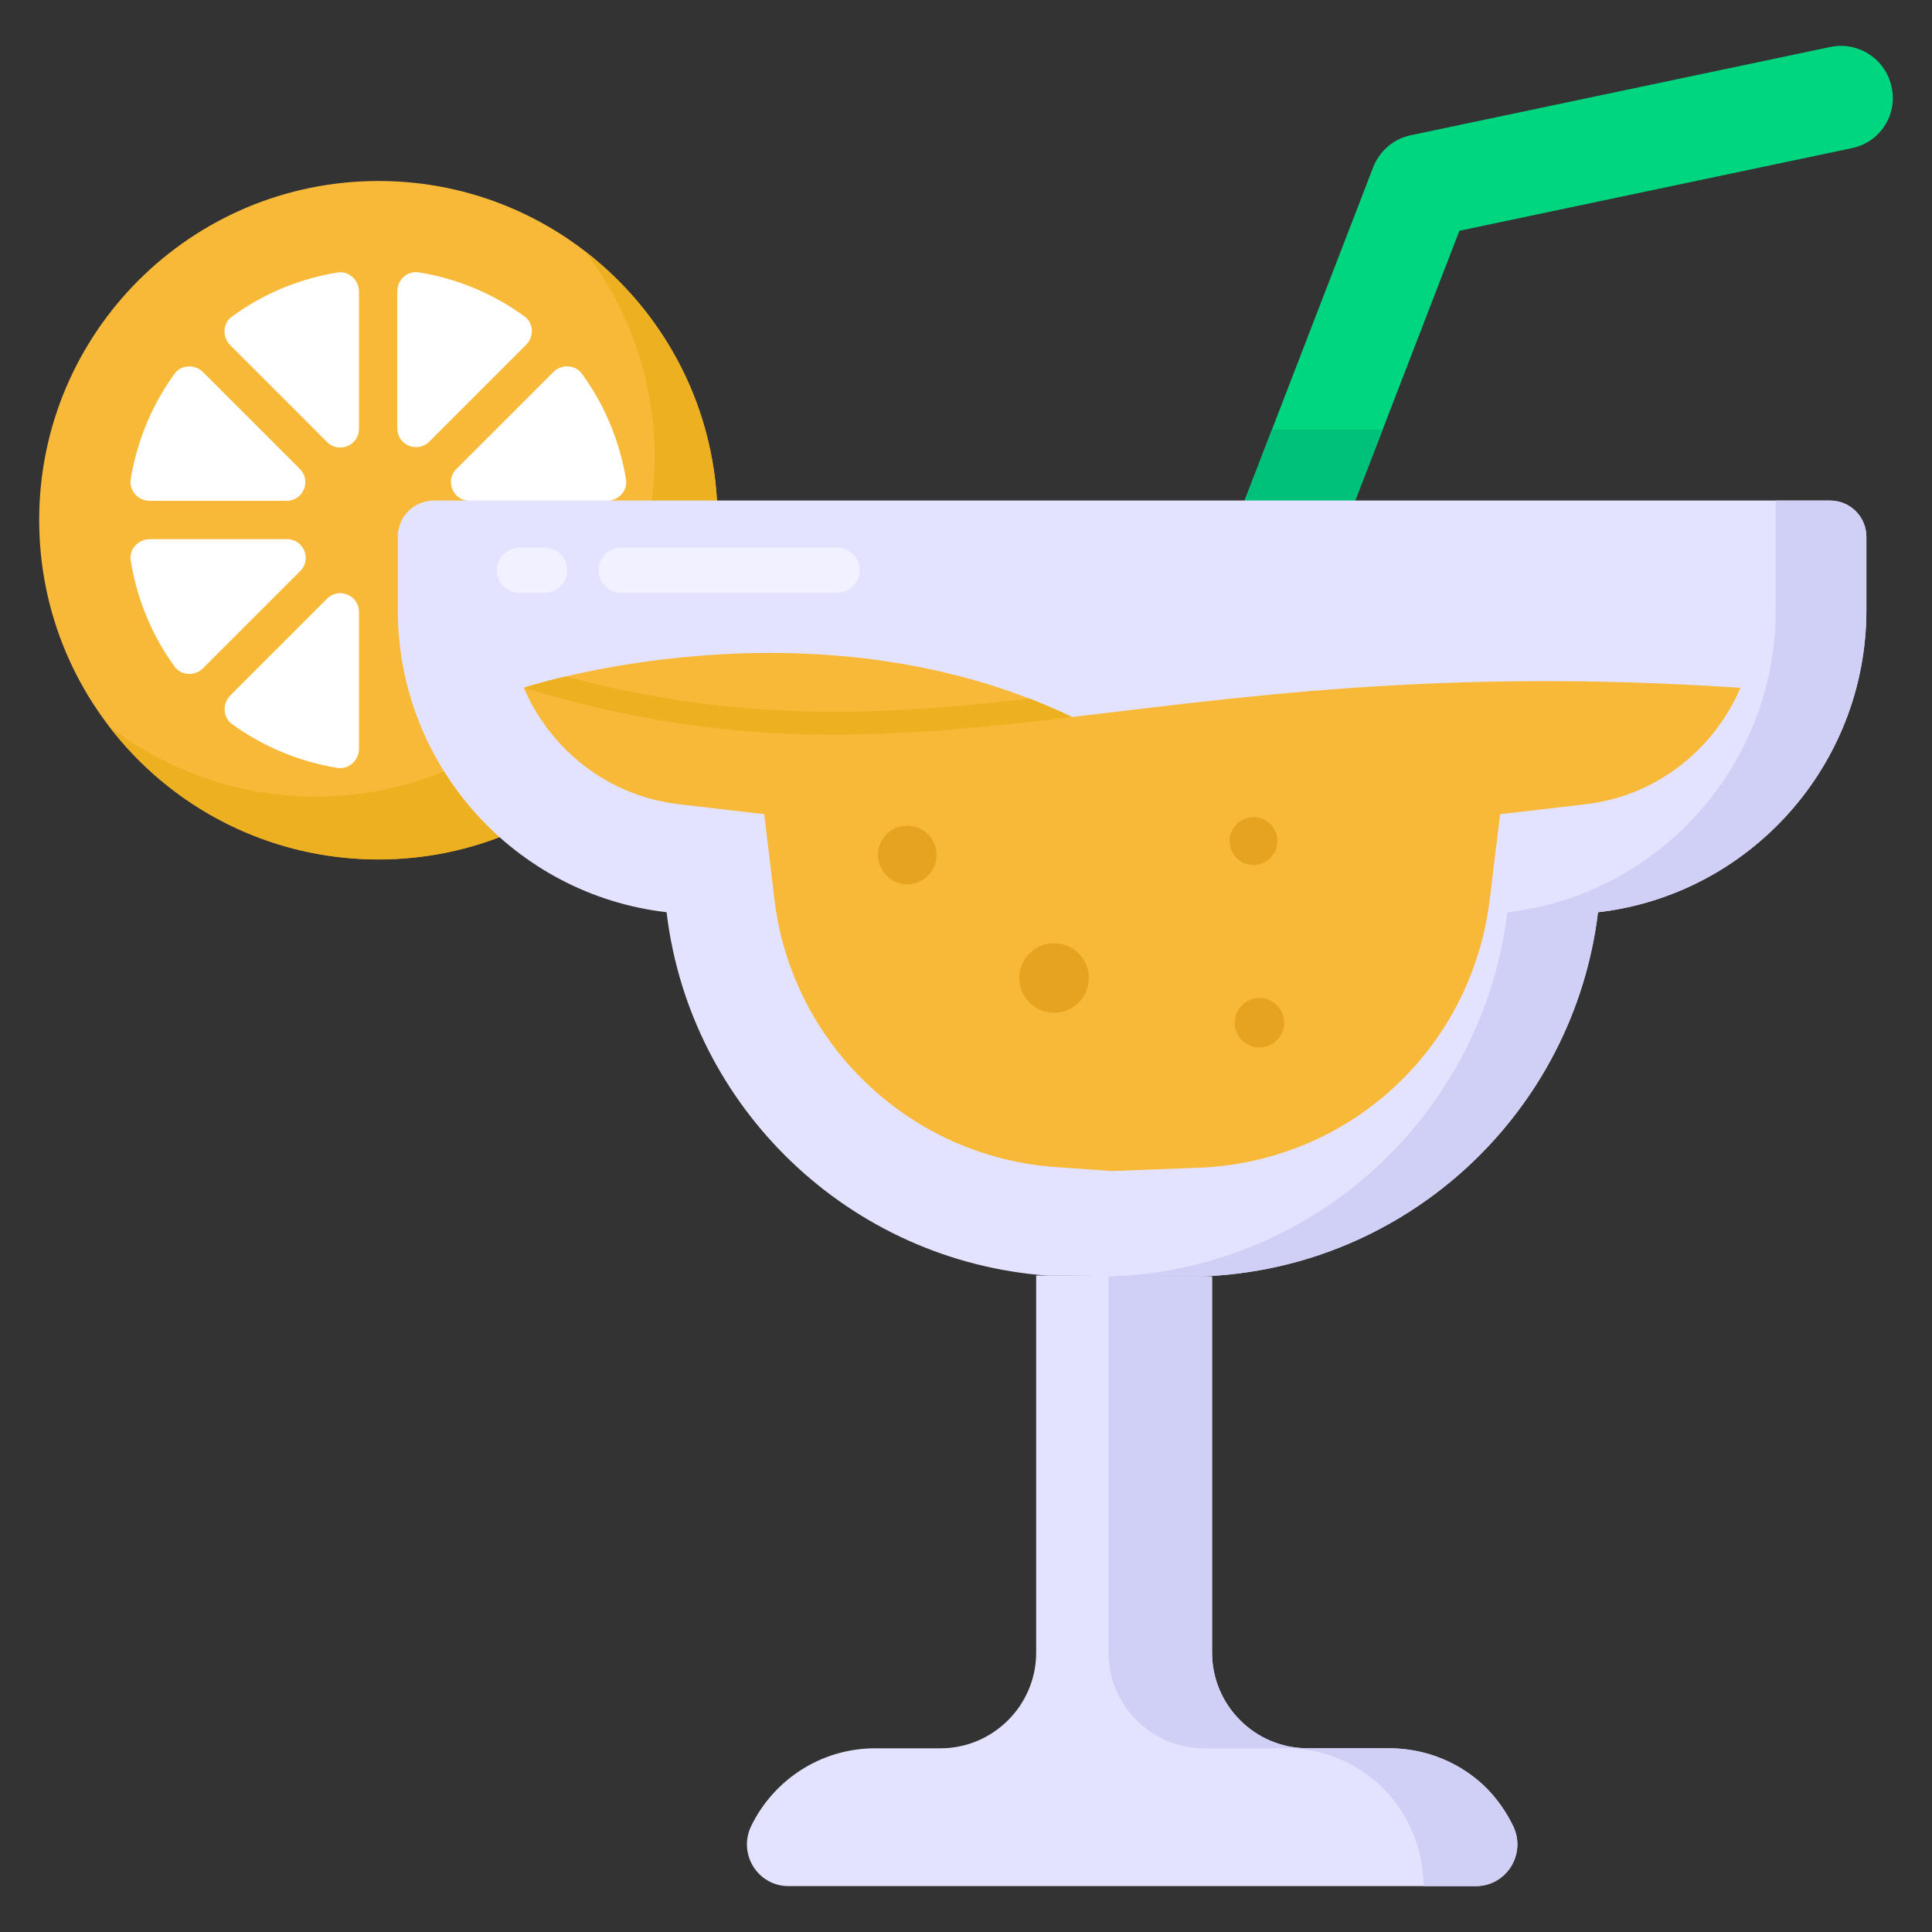 <svg xmlns="http://www.w3.org/2000/svg" xmlns:xlink="http://www.w3.org/1999/xlink" id="Layer_1" x="0px" y="0px" viewBox="0 0 50 50" style="enable-background:new 0 0 50 50;" xml:space="preserve"><rect x="0" y="0" width="50" height="50" fill="#333333" stroke="none"/><style type="text/css">	.st0{fill:#FC6559;}	.st1{fill:#00D67F;}	.st2{opacity:0.3;}	.st3{fill:#FFFFFF;}	.st4{fill:#00C179;}	.st5{fill:#F05543;}	.st6{fill:#E4E3FF;}	.st7{fill:#474646;}	.st8{fill:#2D2C2C;}	.st9{fill:#F9B938;}	.st10{fill:#ECB021;}	.st11{fill:#D0D0F7;}	.st12{opacity:0.5;}	.st13{fill:#7979F7;}	.st14{fill:#A2A2F9;}	.st15{fill:#00AF68;}	.st16{fill:#B75F25;}	.st17{fill:#AA5821;}	.st18{fill:#E24B40;}	.st19{fill:#E5A320;}	.st20{opacity:0.5;fill:#FFFFFF;}	.st21{fill:#F4B37D;}	.st22{fill:#F2A764;}	.st23{fill:#F777F1;}	.st24{fill:#EF6CEF;}	.st25{opacity:0.7;}	.st26{fill:#5E5EEF;}	.st27{fill:#994F1D;}	.st28{opacity:0.3;fill:#FFFFFF;}	.st29{fill:#E8AA80;}	.st30{fill:#F0B68E;}	.st31{fill:#1B1B1B;}	.st32{fill:#C2C2EF;}	.st33{opacity:0.5;fill:#C2C2EF;}	.st34{fill:#F7C9A9;}	.st35{fill:#A04747;}	.st36{fill:#7F3939;}	.st37{fill:#B6A3EF;}	.st38{fill:#A186E0;}	.st39{opacity:0.2;}	.st40{opacity:0.74;fill:#994F1D;}	.st41{opacity:0.5;fill:#E4E3FF;}	.st42{opacity:0.8;}	.st43{opacity:0.5;fill:#2D2C2C;}	.st44{opacity:0.3;fill:#E4E3FF;}	.st45{opacity:0.4;}	.st46{opacity:0.29;}	.st47{fill:#5BC658;}	.st48{fill:#49A247;}	.st49{fill:#D83530;}	.st50{fill:#8E4616;}	.st51{fill:#F7F363;}	.st52{fill:#8666C6;}	.st53{fill:#F7F7F9;}	.st54{fill:none;}	.st55{opacity:0.2;fill:#FFFFFF;}	.st56{fill:#AFAFE2;}	.st57{fill:#9292EA;}	.st58{fill:#EDEDF7;}	.st59{fill:#FF8D8D;}	.st60{fill:#FF7B7B;}	.st61{fill:#F96B6B;}	.st62{fill:#F7E839;}</style><g id="_x31_03">	<g>		<path class="st1" d="M47.926,3.834L37.769,5.972L30.206,25.563   c-0.949,0.067-1.924,0.134-2.927,0.174L35.538,4.328   c0.161-0.414,0.521-0.735,0.976-0.829l10.864-2.285   c0.722-0.147,1.43,0.321,1.577,1.042C49.115,2.979,48.647,3.687,47.926,3.834z"></path>	</g>	<g>		<path class="st4" d="M32.918,11.12l-5.639,14.617c1.002-0.04,1.978-0.107,2.927-0.174   l5.576-14.443H32.918z"></path>	</g>	<g>		<path class="st9" d="M18.569,13.457c0,4.852-3.93,8.782-8.773,8.782   c-4.852,0-8.782-3.93-8.782-8.782c0-4.842,3.93-8.773,8.782-8.773   C14.639,4.684,18.569,8.615,18.569,13.457z"></path>		<path class="st10" d="M18.569,13.46c0,4.853-3.931,8.784-8.773,8.784   c-2.85,0-5.388-1.36-6.984-3.46c1.478,1.146,3.342,1.832,5.356,1.832   c4.853,0,8.773-3.931,8.773-8.784c0-2.003-0.675-3.856-1.81-5.335   C17.219,8.104,18.569,10.621,18.569,13.46z"></path>		<g>			<path class="st3" d="M7.419,12.961H3.872c-0.294,0-0.537-0.265-0.49-0.555    c0.165-1.006,0.559-1.941,1.137-2.736c0.172-0.236,0.528-0.248,0.734-0.041    l2.507,2.507C8.065,12.44,7.85,12.961,7.419,12.961z"></path>			<path class="st3" d="M7.771,14.778l-2.517,2.517c-0.207,0.207-0.562,0.195-0.734-0.041    c-0.579-0.796-0.974-1.733-1.138-2.746c-0.047-0.29,0.196-0.554,0.49-0.554    h3.557C7.859,13.953,8.075,14.474,7.771,14.778z"></path>			<path class="st3" d="M5.996,8.199C6.79,7.614,7.723,7.217,8.736,7.052    C9.026,7.005,9.29,7.248,9.29,7.542v3.557c0,0.43-0.52,0.646-0.825,0.342    L5.957,8.932C5.751,8.726,5.761,8.372,5.996,8.199z"></path>			<path class="st3" d="M5.958,18l2.507-2.507c0.304-0.304,0.825-0.089,0.825,0.342    v3.548c0,0.294-0.265,0.537-0.555,0.49c-1.011-0.164-1.942-0.559-2.736-1.138    C5.764,18.562,5.752,18.206,5.958,18z"></path>			<path class="st3" d="M13.619,8.92l-2.511,2.511c-0.304,0.304-0.825,0.089-0.825-0.342    V7.534c0-0.291,0.258-0.531,0.546-0.486c1.012,0.16,1.952,0.562,2.75,1.145    C13.813,8.365,13.824,8.715,13.619,8.92z"></path>			<path class="st3" d="M12.144,13.953h3.567c0.294,0,0.537,0.265,0.49,0.554    c-0.165,1.014-0.561,1.953-1.147,2.75c-0.173,0.235-0.527,0.245-0.733,0.039    l-2.519-2.519C11.498,14.474,11.714,13.953,12.144,13.953z"></path>			<path class="st3" d="M11.812,12.136l2.509-2.509c0.206-0.206,0.561-0.195,0.733,0.039    c0.585,0.795,0.981,1.732,1.147,2.74c0.048,0.29-0.196,0.555-0.49,0.555    h-3.557C11.723,12.961,11.508,12.44,11.812,12.136z"></path>		</g>	</g>	<path class="st6" d="M31.369,33.035v9.735c0,1.357,1.104,2.475,2.475,2.475h2.103  c0.985,0,1.89,0.399,2.528,1.038c0.278,0.284,0.511,0.614,0.685,0.977  c0.344,0.717-0.17,1.552-0.965,1.552H20.405c-0.797,0-1.312-0.838-0.964-1.555  c0.578-1.19,1.798-2.011,3.21-2.011h1.69c1.361,0,2.475-1.114,2.475-2.475  v-9.762"></path>	<path class="st11" d="M31.366,33.034v9.737c0,1.36,1.103,2.474,2.475,2.474h2.11  c0.986,0,1.886,0.396,2.528,1.039c0.275,0.284,0.507,0.613,0.682,0.974  c0.346,0.717-0.168,1.554-0.964,1.554h-1.357c0-0.986-0.407-1.875-1.039-2.528  c-0.643-0.643-1.542-1.039-2.528-1.039h-2.11c-1.371,0-2.475-1.114-2.475-2.474  v-9.737"></path>	<path class="st6" d="M48.302,13.894v1.896c0,4.027-3.032,7.369-6.946,7.819  c-0.629,5.191-4.947,9.227-10.241,9.424l-3.989-0.019  c-5.135-0.366-9.274-4.346-9.875-9.406c-3.924-0.451-6.956-3.792-6.956-7.819  v-1.896c0-0.526,0.422-0.939,0.939-0.939h36.13  C47.88,12.955,48.302,13.368,48.302,13.894z"></path>	<path class="st9" d="M13.555,17.8c0,0,7.442-2.467,14.192,0.757s-1.493,2.695-1.493,2.695  l-5.104-1.027l-3.407-0.557L13.555,17.8z"></path>	<path class="st10" d="M26.257,21.253l-5.106-1.023l-3.407-0.563l-4.187-1.868  c0,0,0.394-0.131,1.089-0.291c4.468,1.192,8.026,1.023,12.006,0.573  c0.366,0.15,0.732,0.3,1.098,0.479C34.499,21.779,26.257,21.253,26.257,21.253z  "></path>	<path class="st11" d="M48.302,13.894v1.896c0,4.027-3.032,7.369-6.946,7.819  c-0.629,5.191-4.947,9.227-10.241,9.424h-2.347  c5.294-0.197,9.612-4.233,10.241-9.424c3.914-0.451,6.946-3.792,6.946-7.819  v-2.835h1.408C47.88,12.955,48.302,13.378,48.302,13.894z"></path>	<path class="st9" d="M13.555,17.8c0.695,1.609,2.183,2.801,4.016,3.014l2.207,0.257  l0.264,2.206c0.449,3.748,3.511,6.661,7.279,6.927l1.446,0.102l2.24-0.084  c3.903-0.146,7.078-3.068,7.548-6.948l0.268-2.203l2.204-0.256  c1.833-0.212,3.321-1.404,4.016-3.014C29.299,16.744,24.079,21,13.555,17.8z"></path>	<circle class="st19" cx="27.279" cy="25.31" r="0.9"></circle>	<circle class="st19" cx="32.593" cy="26.469" r="0.64"></circle>	<circle class="st19" cx="23.48" cy="22.127" r="0.758"></circle>	<circle class="st19" cx="32.44" cy="21.767" r="0.619"></circle>	<g class="st12">		<g>			<path class="st3" d="M13.445,14.171l0.65,0c0.323,0,0.585,0.262,0.585,0.585    c-0,0.323-0.262,0.585-0.585,0.585L13.445,15.341    c-0.323,0-0.585-0.262-0.585-0.585S13.122,14.171,13.445,14.171z"></path>		</g>		<g>			<path class="st3" d="M16.077,14.171l5.586,0c0.323,0,0.585,0.262,0.585,0.585    c-0,0.323-0.262,0.585-0.585,0.585l-5.586-0    c-0.323-0-0.585-0.262-0.585-0.585    C15.492,14.433,15.754,14.171,16.077,14.171z"></path>		</g>	</g></g></svg>